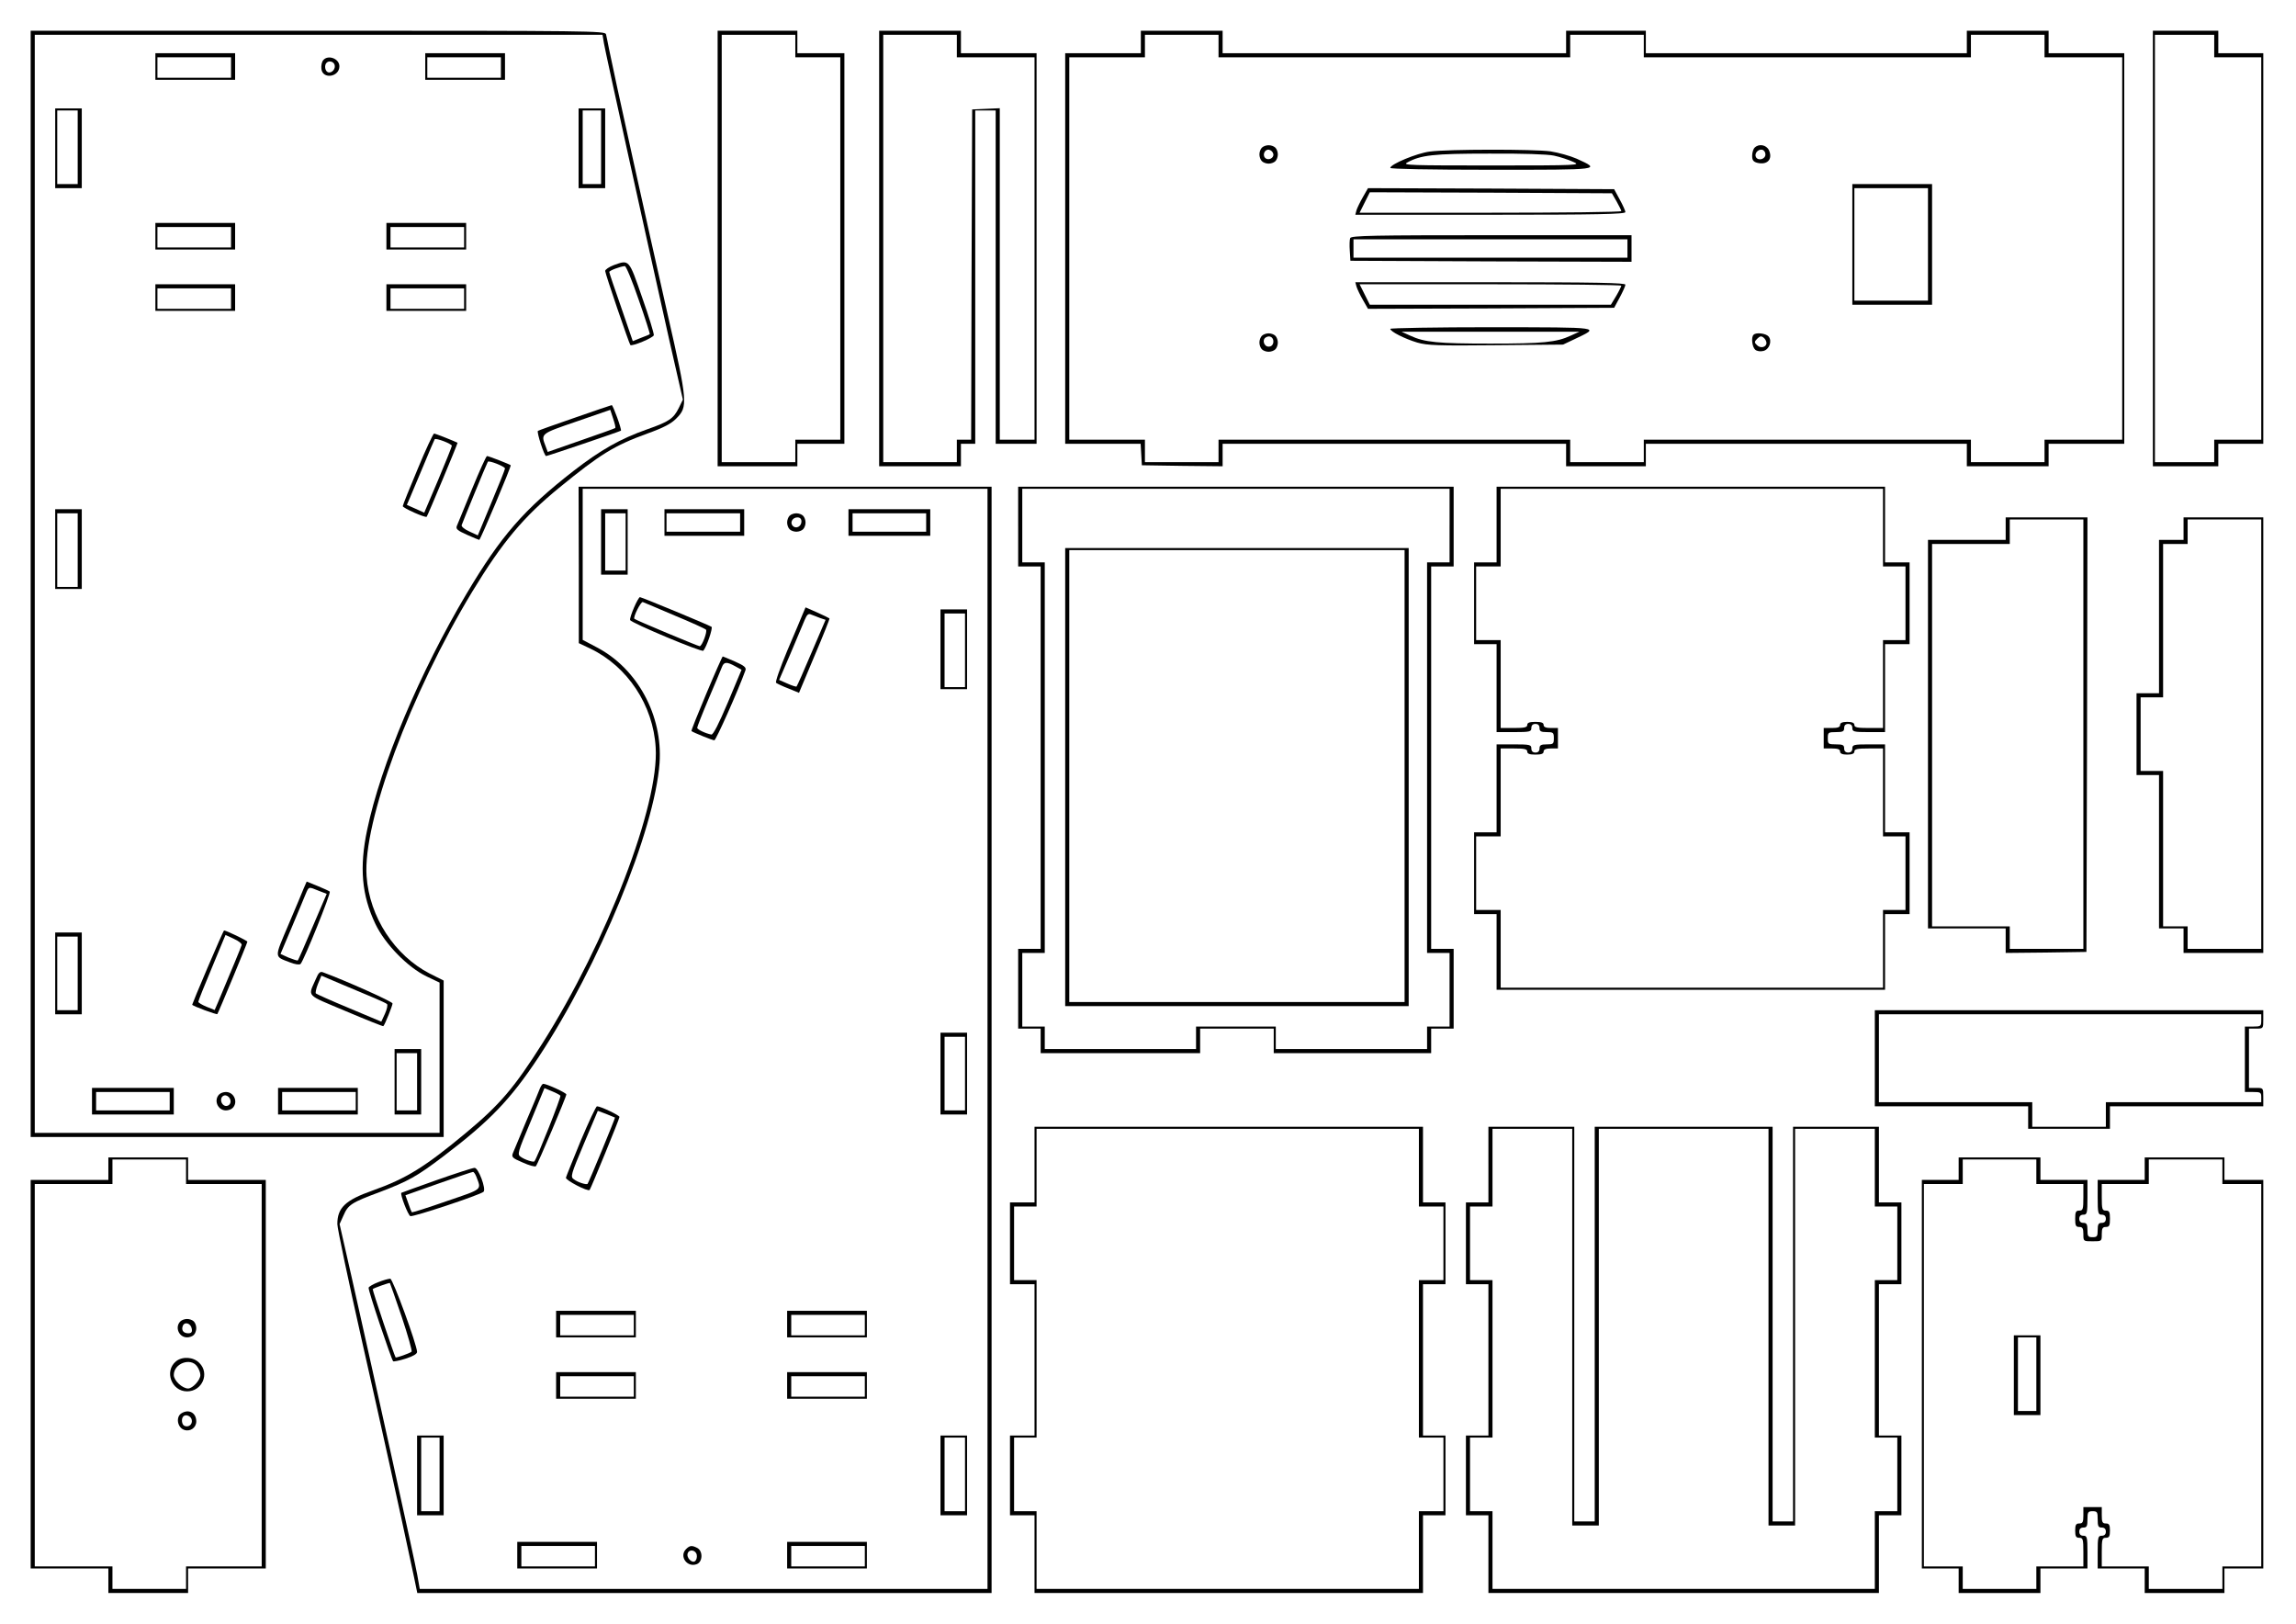 <?xml version="1.0" encoding="UTF-8" standalone="yes"?>
<svg version="1.0" xmlns="http://www.w3.org/2000/svg" width="297mm" height="210mm" viewBox="0 0 1123 794" preserveAspectRatio="xMidYMid meet">
  <g transform="translate(0,794) scale(0.1,-0.1)" fill="#000000" stroke="none">
    <path d="M150 5085 l0 -2705 1010 0 1010 0 0 383 0 382 -68 34 c-172 89 -295
277 -309 476 -19 265 215 893 517 1392 147 242 250 365 425 508 202 165 269
206 431 265 78 28 117 48 142 74 57 57 56 78 -43 511 -96 422 -267 1197 -285
1290 -6 33 -14 68 -16 78 -5 16 -81 17 -1410 17 l-1404 0 0 -2705z m2804 2643
c7 -42 194 -890 320 -1453 l66 -289 -20 -41 c-26 -52 -48 -67 -154 -104 -133
-47 -228 -101 -360 -203 -243 -189 -355 -317 -524 -601 -227 -381 -421 -841
-486 -1154 -39 -184 -27 -321 40 -461 47 -99 159 -213 251 -257 l63 -30 0
-367 0 -368 -990 0 -990 0 0 2685 0 2685 1389 0 1388 0 7 -42z"/>
    <path d="M760 7615 l0 -65 195 0 195 0 0 65 0 65 -195 0 -195 0 0 -65z m370
-5 l0 -50 -180 0 -180 0 0 50 0 50 180 0 180 0 0 -50z"/>
    <path d="M2080 7615 l0 -65 195 0 195 0 0 65 0 65 -195 0 -195 0 0 -65z m370
-5 l0 -50 -180 0 -180 0 0 50 0 50 180 0 180 0 0 -50z"/>
    <path d="M1581 7646 c-7 -8 -11 -27 -9 -43 6 -52 88 -40 88 13 0 38 -56 58
-79 30z m55 -21 c8 -20 -13 -45 -32 -38 -14 5 -19 34 -7 46 11 12 33 7 39 -8z"/>
    <path d="M270 7215 l0 -195 65 0 65 0 0 195 0 195 -65 0 -65 0 0 -195z m110 5
l0 -180 -50 0 -50 0 0 180 0 180 50 0 50 0 0 -180z"/>
    <path d="M2830 7215 l0 -195 65 0 65 0 0 195 0 195 -65 0 -65 0 0 -195z m110
5 l0 -180 -45 0 -45 0 0 180 0 180 45 0 45 0 0 -180z"/>
    <path d="M760 6785 l0 -65 195 0 195 0 0 65 0 65 -195 0 -195 0 0 -65z m370
-5 l0 -50 -180 0 -180 0 0 50 0 50 180 0 180 0 0 -50z"/>
    <path d="M1890 6785 l0 -65 195 0 195 0 0 65 0 65 -195 0 -195 0 0 -65z m380
-5 l0 -50 -180 0 -180 0 0 50 0 50 180 0 180 0 0 -50z"/>
    <path d="M3003 6644 c-24 -9 -43 -22 -43 -29 0 -13 117 -355 123 -362 8 -8
112 35 115 48 1 8 -24 91 -57 184 -65 188 -63 186 -138 159z m121 -170 c32
-91 56 -167 54 -168 -2 -2 -21 -10 -43 -18 l-40 -16 -57 166 c-32 91 -58 168
-58 172 0 7 53 27 76 29 6 1 37 -74 68 -165z"/>
    <path d="M760 6485 l0 -65 195 0 195 0 0 65 0 65 -195 0 -195 0 0 -65z m370
-5 l0 -50 -180 0 -180 0 0 50 0 50 180 0 180 0 0 -50z"/>
    <path d="M1890 6485 l0 -65 195 0 195 0 0 65 0 65 -195 0 -195 0 0 -65z m380
-5 l0 -50 -180 0 -180 0 0 50 0 50 180 0 180 0 0 -50z"/>
    <path d="M2810 5897 c-96 -33 -177 -62 -179 -64 -7 -5 31 -123 40 -123 7 0
361 120 366 124 5 5 -39 126 -45 125 -4 -1 -86 -28 -182 -62z m199 -50 c-2 -2
-77 -29 -167 -60 l-163 -57 -10 27 c-24 63 -27 61 151 122 l165 57 14 -43 c8
-24 13 -44 10 -46z"/>
    <path d="M2043 5647 c-40 -95 -73 -177 -73 -182 0 -9 110 -58 117 -52 5 6 153
360 151 362 -11 6 -108 45 -115 45 -4 0 -41 -78 -80 -173z m167 113 c0 -4 -30
-79 -67 -167 l-68 -160 -42 19 -43 19 16 37 c8 20 38 91 66 157 27 66 52 123
54 127 5 8 84 -22 84 -32z"/>
    <path d="M2308 5547 c-37 -89 -70 -170 -74 -180 -5 -14 5 -22 50 -42 31 -14
58 -25 60 -25 6 0 158 361 154 365 -5 5 -108 45 -116 45 -4 0 -37 -73 -74
-163z m162 102 c0 -5 -30 -80 -67 -168 l-66 -159 -41 19 c-23 10 -40 24 -38
31 4 13 121 298 128 310 5 8 84 -23 84 -33z"/>
    <path d="M270 5255 l0 -195 65 0 65 0 0 195 0 195 -65 0 -65 0 0 -195z m110
-5 l0 -180 -50 0 -50 0 0 180 0 180 50 0 50 0 0 -180z"/>
    <path d="M1486 3597 c-7 -18 -41 -99 -76 -181 -69 -163 -70 -152 8 -182 25
-10 46 -13 52 -8 17 18 150 348 143 354 -5 4 -32 16 -61 28 l-52 21 -14 -32z
m73 -13 l39 -15 -69 -161 c-37 -88 -70 -162 -72 -164 -2 -3 -22 4 -45 13 l-40
18 55 130 c30 72 61 145 68 163 16 37 13 37 64 16z"/>
    <path d="M1016 3210 c-42 -98 -76 -181 -76 -183 0 -6 120 -50 123 -46 6 8 147
348 147 354 0 5 -104 55 -114 55 -2 0 -38 -81 -80 -180z m166 109 c-2 -9 -54
-134 -116 -281 l-16 -37 -40 16 c-22 9 -40 20 -40 24 0 5 30 80 67 168 l66
159 41 -19 c23 -10 40 -24 38 -30z"/>
    <path d="M270 3180 l0 -200 65 0 65 0 0 200 0 200 -65 0 -65 0 0 -200z m110 0
l0 -180 -50 0 -50 0 0 180 0 180 50 0 50 0 0 -180z"/>
    <path d="M1545 3153 c-39 -90 -54 -73 147 -158 99 -42 182 -75 183 -73 8 8 45
101 45 111 0 9 -228 111 -342 153 -13 4 -21 -4 -33 -33z m285 -93 c30 -13 59
-26 63 -30 4 -4 0 -25 -10 -47 l-18 -39 -157 66 c-87 36 -160 69 -163 72 -3 3
1 24 10 46 l17 41 101 -43 c56 -24 127 -53 157 -66z"/>
    <path d="M1930 2650 l0 -160 65 0 65 0 0 160 0 160 -65 0 -65 0 0 -160z m110
0 l0 -140 -50 0 -50 0 0 140 0 140 50 0 50 0 0 -140z"/>
    <path d="M450 2555 l0 -65 200 0 200 0 0 65 0 65 -200 0 -200 0 0 -65z m380 0
l0 -45 -180 0 -180 0 0 45 0 45 180 0 180 0 0 -45z"/>
    <path d="M1360 2555 l0 -65 195 0 195 0 0 65 0 65 -195 0 -195 0 0 -65z m380
0 l0 -45 -180 0 -180 0 0 45 0 45 180 0 180 0 0 -45z"/>
    <path d="M1072 2588 c-28 -28 -7 -78 33 -78 12 0 26 5 33 12 28 28 7 78 -33
78 -12 0 -26 -5 -33 -12z m54 -43 c-3 -9 -14 -15 -23 -13 -22 4 -30 38 -11 49
18 11 43 -15 34 -36z"/>
    <path d="M3510 6725 l0 -1065 195 0 195 0 0 55 0 55 115 0 115 0 0 955 0 955
-115 0 -115 0 0 55 0 55 -195 0 -195 0 0 -1065z m380 990 l0 -55 110 0 110 0
0 -935 0 -935 -110 0 -110 0 0 -55 0 -55 -180 0 -180 0 0 1045 0 1045 180 0
180 0 0 -55z"/>
    <path d="M4300 6725 l0 -1065 200 0 200 0 0 55 0 55 35 0 35 0 0 815 0 815 50
0 50 0 0 -815 0 -815 100 0 100 0 0 955 0 955 -185 0 -185 0 0 55 0 55 -200 0
-200 0 0 -1065z m380 990 l0 -55 190 0 190 0 0 -935 0 -935 -85 0 -85 0 0 810
0 811 -67 -3 -68 -3 -3 -807 -2 -808 -35 0 -35 0 0 -55 0 -55 -180 0 -180 0 0
1045 0 1045 180 0 180 0 0 -55z"/>
    <path d="M5580 7735 l0 -55 -185 0 -185 0 0 -955 0 -955 184 0 185 0 3 -52 3
-53 198 -3 197 -2 0 55 0 55 840 0 840 0 0 -55 0 -55 195 0 195 0 0 55 0 55
785 0 785 0 0 -55 0 -55 200 0 200 0 0 55 0 55 185 0 185 0 0 955 0 955 -185
0 -185 0 0 55 0 55 -200 0 -200 0 0 -55 0 -55 -785 0 -785 0 0 55 0 55 -195 0
-195 0 0 -55 0 -55 -840 0 -840 0 0 55 0 55 -200 0 -200 0 0 -55z m380 -20 l0
-55 860 0 860 0 0 55 0 55 180 0 180 0 0 -55 0 -55 800 0 800 0 0 55 0 55 180
0 180 0 0 -55 0 -55 190 0 190 0 0 -935 0 -935 -190 0 -190 0 0 -55 0 -55
-180 0 -180 0 0 55 0 55 -800 0 -800 0 0 -55 0 -55 -180 0 -180 0 0 55 0 55
-860 0 -860 0 0 -55 0 -55 -180 0 -180 0 0 55 0 55 -185 0 -185 0 0 935 0 935
185 0 185 0 0 55 0 55 180 0 180 0 0 -55z"/>
    <path d="M6172 7218 c-7 -7 -12 -21 -12 -33 0 -12 5 -26 12 -33 7 -7 21 -12
33 -12 12 0 26 5 33 12 7 7 12 21 12 33 0 12 -5 26 -12 33 -7 7 -21 12 -33 12
-12 0 -26 -5 -33 -12z m56 -31 c4 -20 -25 -34 -40 -19 -15 15 -1 44 19 40 10
-2 19 -11 21 -21z"/>
    <path d="M8582 7218 c-7 -7 -12 -25 -12 -40 0 -21 6 -29 25 -34 49 -12 77 17
57 62 -13 26 -49 33 -70 12z m53 -33 c0 -23 -34 -33 -46 -14 -10 17 9 41 30
37 9 -2 16 -12 16 -23z"/>
    <path d="M6993 7199 c-63 -8 -193 -62 -193 -80 0 -5 190 -9 496 -9 542 0 536
-1 416 54 -32 14 -90 30 -128 36 -81 11 -501 11 -591 -1z m608 -20 c29 -6 71
-20 93 -30 40 -17 33 -18 -399 -18 -393 0 -437 1 -413 14 67 37 128 44 400 44
163 1 288 -3 319 -10z"/>
    <path d="M9060 6745 l0 -295 195 0 195 0 0 295 0 295 -195 0 -195 0 0 -295z
m370 0 l0 -275 -180 0 -180 0 0 275 0 275 180 0 180 0 0 -275z"/>
    <path d="M6667 6978 c-14 -24 -28 -53 -32 -65 l-6 -23 660 0 c522 0 661 3 661
13 0 6 -13 35 -28 62 l-27 50 -602 3 -602 2 -24 -42z m1240 -23 c12 -22 23
-43 23 -47 0 -5 -288 -8 -640 -8 l-640 0 25 50 25 50 592 -2 592 -3 23 -40z"/>
    <path d="M6604 6776 c-3 -7 -4 -35 -2 -62 l3 -49 688 -3 687 -2 0 65 0 65
-685 0 c-573 0 -686 -2 -691 -14z m1356 -51 l0 -45 -670 0 -670 0 0 45 0 45
670 0 670 0 0 -45z"/>
    <path d="M6635 6538 c4 -13 18 -42 32 -66 l24 -42 602 2 602 3 27 50 c15 28
28 56 28 63 0 9 -139 12 -661 12 l-660 0 6 -22z m1295 5 c0 -3 -11 -26 -25
-50 l-26 -43 -589 0 -590 0 -25 50 -25 50 640 0 c352 0 640 -3 640 -7z"/>
    <path d="M6800 6332 c0 -13 71 -49 132 -67 49 -14 104 -16 385 -13 l328 3 55
26 c127 61 146 58 -402 59 -274 0 -498 -4 -498 -8z m883 -33 c-71 -33 -136
-39 -393 -39 -257 0 -322 6 -393 39 l-42 19 435 0 435 0 -42 -19z"/>
    <path d="M6172 6298 c-7 -7 -12 -21 -12 -33 0 -12 5 -26 12 -33 7 -7 21 -12
33 -12 12 0 26 5 33 12 7 7 12 21 12 33 0 12 -5 26 -12 33 -7 7 -21 12 -33 12
-12 0 -26 -5 -33 -12z m56 -32 c-2 -13 -10 -21 -23 -21 -23 0 -33 34 -14 45
20 13 40 -1 37 -24z"/>
    <path d="M8577 6303 c-13 -12 -7 -60 8 -73 8 -7 25 -10 40 -6 29 7 44 49 25
71 -13 15 -61 21 -73 8z m63 -40 c0 -21 -29 -28 -46 -11 -14 13 -14 17 1 32
13 13 20 14 31 5 8 -6 14 -18 14 -26z"/>
    <path d="M10530 6725 l0 -1065 160 0 160 0 0 55 0 55 110 0 110 0 0 955 0 955
-110 0 -110 0 0 55 0 55 -160 0 -160 0 0 -1065z m300 990 l0 -55 115 0 115 0
0 -935 0 -935 -115 0 -115 0 0 -55 0 -55 -145 0 -145 0 0 1045 0 1045 145 0
145 0 0 -55z"/>
    <path d="M2831 5178 l0 -383 57 -27 c181 -87 307 -276 319 -483 18 -279 -239
-949 -554 -1447 -137 -216 -207 -299 -373 -437 -202 -168 -292 -224 -458 -283
-133 -47 -172 -84 -172 -164 0 -21 54 -277 120 -570 102 -451 173 -772 256
-1161 l15 -73 1405 0 1404 0 0 2705 0 2705 -1010 0 -1010 0 1 -382z m1999
-2318 l0 -2690 -1388 0 -1389 0 -12 68 c-12 69 -213 977 -320 1452 l-60 264
19 42 c23 53 38 63 181 116 136 52 178 75 307 173 227 172 329 278 466 485
295 446 568 1109 592 1439 16 232 -108 461 -306 565 l-70 37 0 370 0 369 990
0 990 0 0 -2690z"/>
    <path d="M2940 5290 l0 -160 65 0 65 0 0 160 0 160 -65 0 -65 0 0 -160z m120
0 l0 -140 -50 0 -50 0 0 140 0 140 50 0 50 0 0 -140z"/>
    <path d="M3250 5385 l0 -65 195 0 195 0 0 65 0 65 -195 0 -195 0 0 -65z m370
0 l0 -45 -180 0 -180 0 0 45 0 45 180 0 180 0 0 -45z"/>
    <path d="M4150 5385 l0 -65 200 0 200 0 0 65 0 65 -200 0 -200 0 0 -65z m380
0 l0 -45 -180 0 -180 0 0 45 0 45 180 0 180 0 0 -45z"/>
    <path d="M3862 5418 c-7 -7 -12 -21 -12 -33 0 -12 5 -26 12 -33 7 -7 21 -12
33 -12 12 0 26 5 33 12 7 7 12 21 12 33 0 12 -5 26 -12 33 -7 7 -21 12 -33 12
-12 0 -26 -5 -33 -12z m58 -28 c0 -24 -26 -38 -42 -22 -16 16 -2 42 22 42 13
0 20 -7 20 -20z"/>
    <path d="M3101 4969 c-12 -28 -21 -55 -19 -61 5 -14 351 -159 358 -150 16 18
48 112 40 117 -16 10 -342 145 -350 145 -4 0 -17 -23 -29 -51z m199 -39 c80
-33 148 -64 153 -69 8 -8 -19 -81 -31 -81 -7 0 -314 128 -319 134 -8 7 32 86
41 82 6 -2 76 -32 156 -66z"/>
    <path d="M3926 4937 c-7 -17 -41 -99 -76 -180 -34 -82 -59 -152 -54 -156 5 -4
32 -17 61 -28 l51 -21 76 181 c42 99 75 181 73 183 -2 2 -29 15 -60 29 l-57
25 -14 -33z m85 -19 l27 -9 -69 -161 c-37 -88 -70 -162 -73 -165 -2 -2 -22 4
-44 14 l-41 18 56 130 c30 72 61 145 69 164 11 26 18 32 31 26 10 -4 30 -11
44 -17z"/>
    <path d="M4600 4765 l0 -195 65 0 65 0 0 195 0 195 -65 0 -65 0 0 -195z m120
-5 l0 -180 -50 0 -50 0 0 180 0 180 50 0 50 0 0 -180z"/>
    <path d="M3455 4549 c-42 -100 -75 -182 -73 -184 9 -7 102 -45 112 -45 8 0
116 242 152 342 5 14 -6 23 -51 43 -32 14 -59 25 -60 25 -2 0 -38 -81 -80
-181z m141 133 l31 -17 -67 -160 c-45 -106 -72 -159 -81 -157 -30 6 -69 25
-69 33 0 5 25 69 56 142 31 72 60 142 65 155 10 26 23 27 65 4z"/>
    <path d="M4600 2690 l0 -200 65 0 65 0 0 200 0 200 -65 0 -65 0 0 -200z m120
0 l0 -180 -50 0 -50 0 0 180 0 180 50 0 50 0 0 -180z"/>
    <path d="M2641 2618 c-5 -13 -34 -84 -66 -158 -31 -74 -61 -145 -66 -158 -8
-20 -4 -25 48 -47 31 -14 60 -22 64 -18 9 9 149 339 149 351 0 8 -96 52 -113
52 -4 0 -11 -10 -16 -22z m100 -36 c5 -5 -113 -302 -127 -321 -5 -6 -48 8 -67
22 -18 12 -15 21 49 174 l67 162 36 -15 c20 -8 39 -18 42 -22z"/>
    <path d="M2841 2363 c-38 -93 -71 -174 -73 -182 -3 -12 108 -70 116 -60 7 9
146 348 146 357 0 8 -92 52 -110 52 -5 0 -40 -75 -79 -167z m167 112 c2 -2
-127 -315 -134 -324 -5 -6 -48 7 -67 22 -18 12 -15 22 49 174 l68 161 40 -15
c23 -9 42 -17 44 -18z"/>
    <path d="M2135 2169 c-93 -33 -170 -61 -172 -62 -7 -7 33 -110 44 -114 14 -5
340 103 358 119 14 13 -25 118 -44 117 -9 0 -92 -27 -186 -60z m194 19 c26
-69 36 -60 -145 -122 -91 -32 -167 -56 -170 -54 -2 3 -10 22 -17 44 l-14 39
161 57 c89 31 164 57 169 57 4 1 11 -9 16 -21z"/>
    <path d="M1850 1670 c-24 -9 -46 -22 -47 -27 -4 -10 111 -350 120 -360 3 -2
30 3 61 13 37 12 56 23 56 33 -1 36 -118 356 -131 358 -8 0 -34 -7 -59 -17z
m115 -170 c30 -90 52 -167 48 -170 -9 -8 -75 -31 -78 -28 -7 10 -115 332 -112
334 4 5 81 32 84 30 1 -1 27 -75 58 -166z"/>
    <path d="M2720 1465 l0 -65 195 0 195 0 0 65 0 65 -195 0 -195 0 0 -65z m380
-5 l0 -50 -180 0 -180 0 0 50 0 50 180 0 180 0 0 -50z"/>
    <path d="M3850 1465 l0 -65 195 0 195 0 0 65 0 65 -195 0 -195 0 0 -65z m380
-5 l0 -50 -180 0 -180 0 0 50 0 50 180 0 180 0 0 -50z"/>
    <path d="M2720 1165 l0 -65 195 0 195 0 0 65 0 65 -195 0 -195 0 0 -65z m380
-5 l0 -50 -180 0 -180 0 0 50 0 50 180 0 180 0 0 -50z"/>
    <path d="M3850 1165 l0 -65 195 0 195 0 0 65 0 65 -195 0 -195 0 0 -65z m380
-5 l0 -50 -180 0 -180 0 0 50 0 50 180 0 180 0 0 -50z"/>
    <path d="M2040 725 l0 -195 65 0 65 0 0 195 0 195 -65 0 -65 0 0 -195z m110 5
l0 -180 -45 0 -45 0 0 180 0 180 45 0 45 0 0 -180z"/>
    <path d="M4600 725 l0 -195 65 0 65 0 0 195 0 195 -65 0 -65 0 0 -195z m120 5
l0 -180 -50 0 -50 0 0 180 0 180 50 0 50 0 0 -180z"/>
    <path d="M2530 335 l0 -65 195 0 195 0 0 65 0 65 -195 0 -195 0 0 -65z m380
-5 l0 -50 -180 0 -180 0 0 50 0 50 180 0 180 0 0 -50z"/>
    <path d="M3850 335 l0 -65 195 0 195 0 0 65 0 65 -195 0 -195 0 0 -65z m380
-5 l0 -50 -180 0 -180 0 0 50 0 50 180 0 180 0 0 -50z"/>
    <path d="M3355 364 c-34 -35 6 -91 53 -73 29 11 31 63 3 79 -27 14 -37 13 -56
-6z m53 -28 c2 -10 -1 -23 -7 -29 -15 -15 -46 16 -37 38 8 21 40 15 44 -9z"/>
    <path d="M4980 5365 l0 -195 55 0 55 0 0 -935 0 -935 -55 0 -55 0 0 -195 0
-195 55 0 55 0 0 -60 0 -60 390 0 390 0 0 60 0 60 180 0 180 0 0 -60 0 -60
385 0 385 0 0 60 0 60 55 0 55 0 0 195 0 195 -55 0 -55 0 0 935 0 935 55 0 55
0 0 195 0 195 -1065 0 -1065 0 0 -195z m2110 5 l0 -180 -55 0 -55 0 0 -955 0
-955 55 0 55 0 0 -180 0 -180 -55 0 -55 0 0 -55 0 -55 -370 0 -370 0 0 55 0
55 -195 0 -195 0 0 -55 0 -55 -370 0 -370 0 0 55 0 55 -55 0 -55 0 0 180 0
180 55 0 55 0 0 955 0 955 -55 0 -55 0 0 180 0 180 1045 0 1045 0 0 -180z"/>
    <path d="M5210 4140 l0 -1120 840 0 840 0 0 1120 0 1120 -840 0 -840 0 0
-1120z m1660 5 l0 -1105 -820 0 -820 0 0 1105 0 1105 820 0 820 0 0 -1105z"/>
    <path d="M7320 5375 l0 -185 -55 0 -55 0 0 -200 0 -200 55 0 55 0 0 -215 0
-215 85 0 c78 0 85 2 85 20 0 13 7 20 20 20 13 0 20 -7 20 -20 0 -16 7 -20 35
-20 32 0 35 -2 35 -30 0 -28 -3 -30 -35 -30 -28 0 -35 -4 -35 -20 0 -13 -7
-20 -20 -20 -13 0 -20 7 -20 20 0 18 -7 20 -85 20 l-85 0 0 -215 0 -215 -55 0
-55 0 0 -200 0 -200 55 0 55 0 0 -185 0 -185 950 0 950 0 0 185 0 185 60 0 60
0 0 200 0 200 -60 0 -60 0 0 215 0 215 -80 0 c-73 0 -80 -2 -80 -20 0 -13 -7
-20 -20 -20 -13 0 -20 7 -20 20 0 17 -7 20 -40 20 -38 0 -40 2 -40 30 0 28 2
30 40 30 33 0 40 3 40 20 0 13 7 20 20 20 13 0 20 -7 20 -20 0 -18 7 -20 80
-20 l80 0 0 215 0 215 60 0 60 0 0 200 0 200 -60 0 -60 0 0 185 0 185 -950 0
-950 0 0 -185z m1890 -15 l0 -190 55 0 55 0 0 -180 0 -180 -55 0 -55 0 0 -215
0 -215 -70 0 c-56 0 -70 3 -70 15 0 10 -11 15 -35 15 -24 0 -35 -5 -35 -15 0
-11 -11 -15 -40 -15 l-40 0 0 -50 0 -50 40 0 c29 0 40 -4 40 -15 0 -10 11 -15
35 -15 24 0 35 5 35 15 0 12 14 15 70 15 l70 0 0 -215 0 -215 55 0 55 0 0
-180 0 -180 -55 0 -55 0 0 -190 0 -190 -935 0 -935 0 0 190 0 190 -60 0 -60 0
0 180 0 180 60 0 60 0 0 215 0 215 65 0 c51 0 65 -3 65 -15 0 -11 11 -15 40
-15 29 0 40 4 40 15 0 10 11 15 35 15 l35 0 0 50 0 50 -35 0 c-24 0 -35 5 -35
15 0 11 -11 15 -40 15 -29 0 -40 -4 -40 -15 0 -12 -14 -15 -65 -15 l-65 0 0
215 0 215 -60 0 -60 0 0 180 0 180 60 0 60 0 0 190 0 190 935 0 935 0 0 -190z"/>
    <path d="M9810 5355 l0 -55 -190 0 -190 0 0 -950 0 -950 190 0 190 0 0 -60 0
-60 198 2 197 3 3 1063 2 1062 -200 0 -200 0 0 -55z m380 -1005 l0 -1050 -180
0 -180 0 0 55 0 55 -190 0 -190 0 0 935 0 935 190 0 190 0 0 60 0 60 180 0
180 0 0 -1050z"/>
    <path d="M10680 5355 l0 -55 -60 0 -60 0 0 -375 0 -375 -55 0 -55 0 0 -200 0
-200 55 0 55 0 0 -375 0 -375 60 0 60 0 0 -60 0 -60 195 0 195 0 0 1065 0
1065 -195 0 -195 0 0 -55z m380 -1005 l0 -1050 -180 0 -180 0 0 55 0 55 -60 0
-60 0 0 380 0 380 -55 0 -55 0 0 180 0 180 55 0 55 0 0 375 0 375 60 0 60 0 0
60 0 60 180 0 180 0 0 -1050z"/>
    <path d="M9170 2765 l0 -235 375 0 375 0 0 -55 0 -55 200 0 200 0 0 55 0 55
375 0 375 0 0 45 c0 45 0 45 -35 45 l-35 0 0 145 0 145 35 0 c35 0 35 0 35 45
l0 45 -950 0 -950 0 0 -235z m1890 185 c0 -28 -2 -30 -40 -30 l-40 0 0 -160 0
-160 40 0 c36 0 40 -2 40 -25 l0 -25 -380 0 -380 0 0 -60 0 -60 -180 0 -180 0
0 60 0 60 -375 0 -375 0 0 215 0 215 935 0 935 0 0 -30z"/>
    <path d="M5060 2245 l0 -185 -60 0 -60 0 0 -200 0 -200 60 0 60 0 0 -370 0
-370 -60 0 -60 0 0 -195 0 -195 60 0 60 0 0 -190 0 -190 950 0 950 0 0 190 0
190 55 0 55 0 0 195 0 195 -55 0 -55 0 0 370 0 370 55 0 55 0 0 200 0 200 -55
0 -55 0 0 185 0 185 -950 0 -950 0 0 -185z m1880 -15 l0 -190 60 0 60 0 0
-180 0 -180 -60 0 -60 0 0 -385 0 -385 60 0 60 0 0 -180 0 -180 -60 0 -60 0 0
-190 0 -190 -935 0 -935 0 0 190 0 190 -55 0 -55 0 0 180 0 180 55 0 55 0 0
385 0 385 -55 0 -55 0 0 180 0 180 55 0 55 0 0 190 0 190 935 0 935 0 0 -190z"/>
    <path d="M7280 2245 l0 -185 -55 0 -55 0 0 -200 0 -200 55 0 55 0 0 -370 0
-370 -55 0 -55 0 0 -195 0 -195 55 0 55 0 0 -190 0 -190 955 0 955 0 0 190 0
190 55 0 55 0 0 195 0 195 -55 0 -55 0 0 370 0 370 55 0 55 0 0 200 0 200 -55
0 -55 0 0 185 0 185 -210 0 -210 0 0 -965 0 -965 -50 0 -50 0 0 965 0 965
-435 0 -435 0 0 -965 0 -965 -50 0 -50 0 0 965 0 965 -210 0 -210 0 0 -185z
m410 -795 l0 -970 65 0 65 0 0 970 0 970 415 0 415 0 0 -970 0 -970 65 0 65 0
0 970 0 970 195 0 195 0 0 -190 0 -190 55 0 55 0 0 -180 0 -180 -55 0 -55 0 0
-385 0 -385 55 0 55 0 0 -180 0 -180 -55 0 -55 0 0 -190 0 -190 -935 0 -935 0
0 190 0 190 -55 0 -55 0 0 180 0 180 55 0 55 0 0 385 0 385 -55 0 -55 0 0 180
0 180 55 0 55 0 0 190 0 190 195 0 195 0 0 -970z"/>
    <path d="M530 2225 l0 -55 -190 0 -190 0 0 -950 0 -950 190 0 190 0 0 -60 0
-60 195 0 195 0 0 60 0 60 190 0 190 0 0 950 0 950 -190 0 -190 0 0 55 0 55
-195 0 -195 0 0 -55z m380 -15 l0 -60 185 0 185 0 0 -935 0 -935 -185 0 -185
0 0 -55 0 -55 -180 0 -180 0 0 55 0 55 -190 0 -190 0 0 935 0 935 190 0 190 0
0 60 0 60 180 0 180 0 0 -60z"/>
    <path d="M882 1478 c-28 -28 -7 -78 33 -78 12 0 26 5 33 12 7 7 12 21 12 33 0
12 -5 26 -12 33 -7 7 -21 12 -33 12 -12 0 -26 -5 -33 -12z m56 -36 c3 -16 -2
-22 -17 -22 -24 0 -35 15 -27 36 9 23 40 13 44 -14z"/>
    <path d="M861 1283 c-59 -48 -22 -147 54 -147 74 0 112 88 60 139 -29 30 -83
33 -114 8z m103 -25 c9 -12 16 -31 16 -42 0 -25 -38 -66 -60 -66 -28 0 -70 39
-70 66 0 57 83 87 114 42z"/>
    <path d="M888 1029 c-29 -17 -21 -69 12 -81 30 -11 60 10 60 41 0 42 -36 62
-72 40z m50 -33 c4 -21 -14 -37 -35 -29 -14 5 -18 35 -6 47 12 12 38 1 41 -18z"/>
    <path d="M9580 2225 l0 -55 -90 0 -90 0 0 -950 0 -950 90 0 90 0 0 -60 0 -60
200 0 200 0 0 60 0 60 115 0 115 0 0 80 c0 73 -2 80 -20 80 -13 0 -20 7 -20
20 0 13 7 20 20 20 17 0 20 7 20 40 0 36 3 40 25 40 23 0 25 -4 25 -40 0 -33
3 -40 20 -40 13 0 20 -7 20 -20 0 -13 -7 -20 -20 -20 -18 0 -20 -7 -20 -80 l0
-80 115 0 115 0 0 -60 0 -60 195 0 195 0 0 60 0 60 95 0 95 0 0 950 0 950 -95
0 -95 0 0 55 0 55 -195 0 -195 0 0 -55 0 -55 -115 0 -115 0 0 -85 c0 -78 2
-85 20 -85 13 0 20 -7 20 -20 0 -13 -7 -20 -20 -20 -16 0 -20 -7 -20 -35 0
-31 -3 -35 -25 -35 -22 0 -25 4 -25 35 0 28 -4 35 -20 35 -13 0 -20 7 -20 20
0 13 7 20 20 20 18 0 20 7 20 85 l0 85 -115 0 -115 0 0 55 0 55 -200 0 -200 0
0 -55z m380 -15 l0 -60 115 0 115 0 0 -65 c0 -58 -2 -65 -20 -65 -17 0 -20 -7
-20 -40 0 -33 3 -40 20 -40 16 0 20 -7 20 -35 0 -35 0 -35 45 -35 45 0 45 0
45 35 0 28 4 35 20 35 17 0 20 7 20 40 0 33 -3 40 -20 40 -18 0 -20 7 -20 65
l0 65 115 0 115 0 0 60 0 60 180 0 180 0 0 -60 0 -60 95 0 95 0 0 -935 0 -935
-95 0 -95 0 0 -55 0 -55 -180 0 -180 0 0 55 0 55 -115 0 -115 0 0 70 c0 63 2
70 20 70 16 0 20 7 20 35 0 28 -4 35 -20 35 -17 0 -20 7 -20 40 l0 40 -45 0
-45 0 0 -40 c0 -33 -3 -40 -20 -40 -16 0 -20 -7 -20 -35 0 -28 4 -35 20 -35
18 0 20 -7 20 -70 l0 -70 -115 0 -115 0 0 -55 0 -55 -180 0 -180 0 0 55 0 55
-95 0 -95 0 0 935 0 935 95 0 95 0 0 60 0 60 180 0 180 0 0 -60z"/>
    <path d="M9850 1215 l0 -195 65 0 65 0 0 195 0 195 -65 0 -65 0 0 -195z m110
5 l0 -180 -45 0 -45 0 0 180 0 180 45 0 45 0 0 -180z"/>
  </g>
</svg>